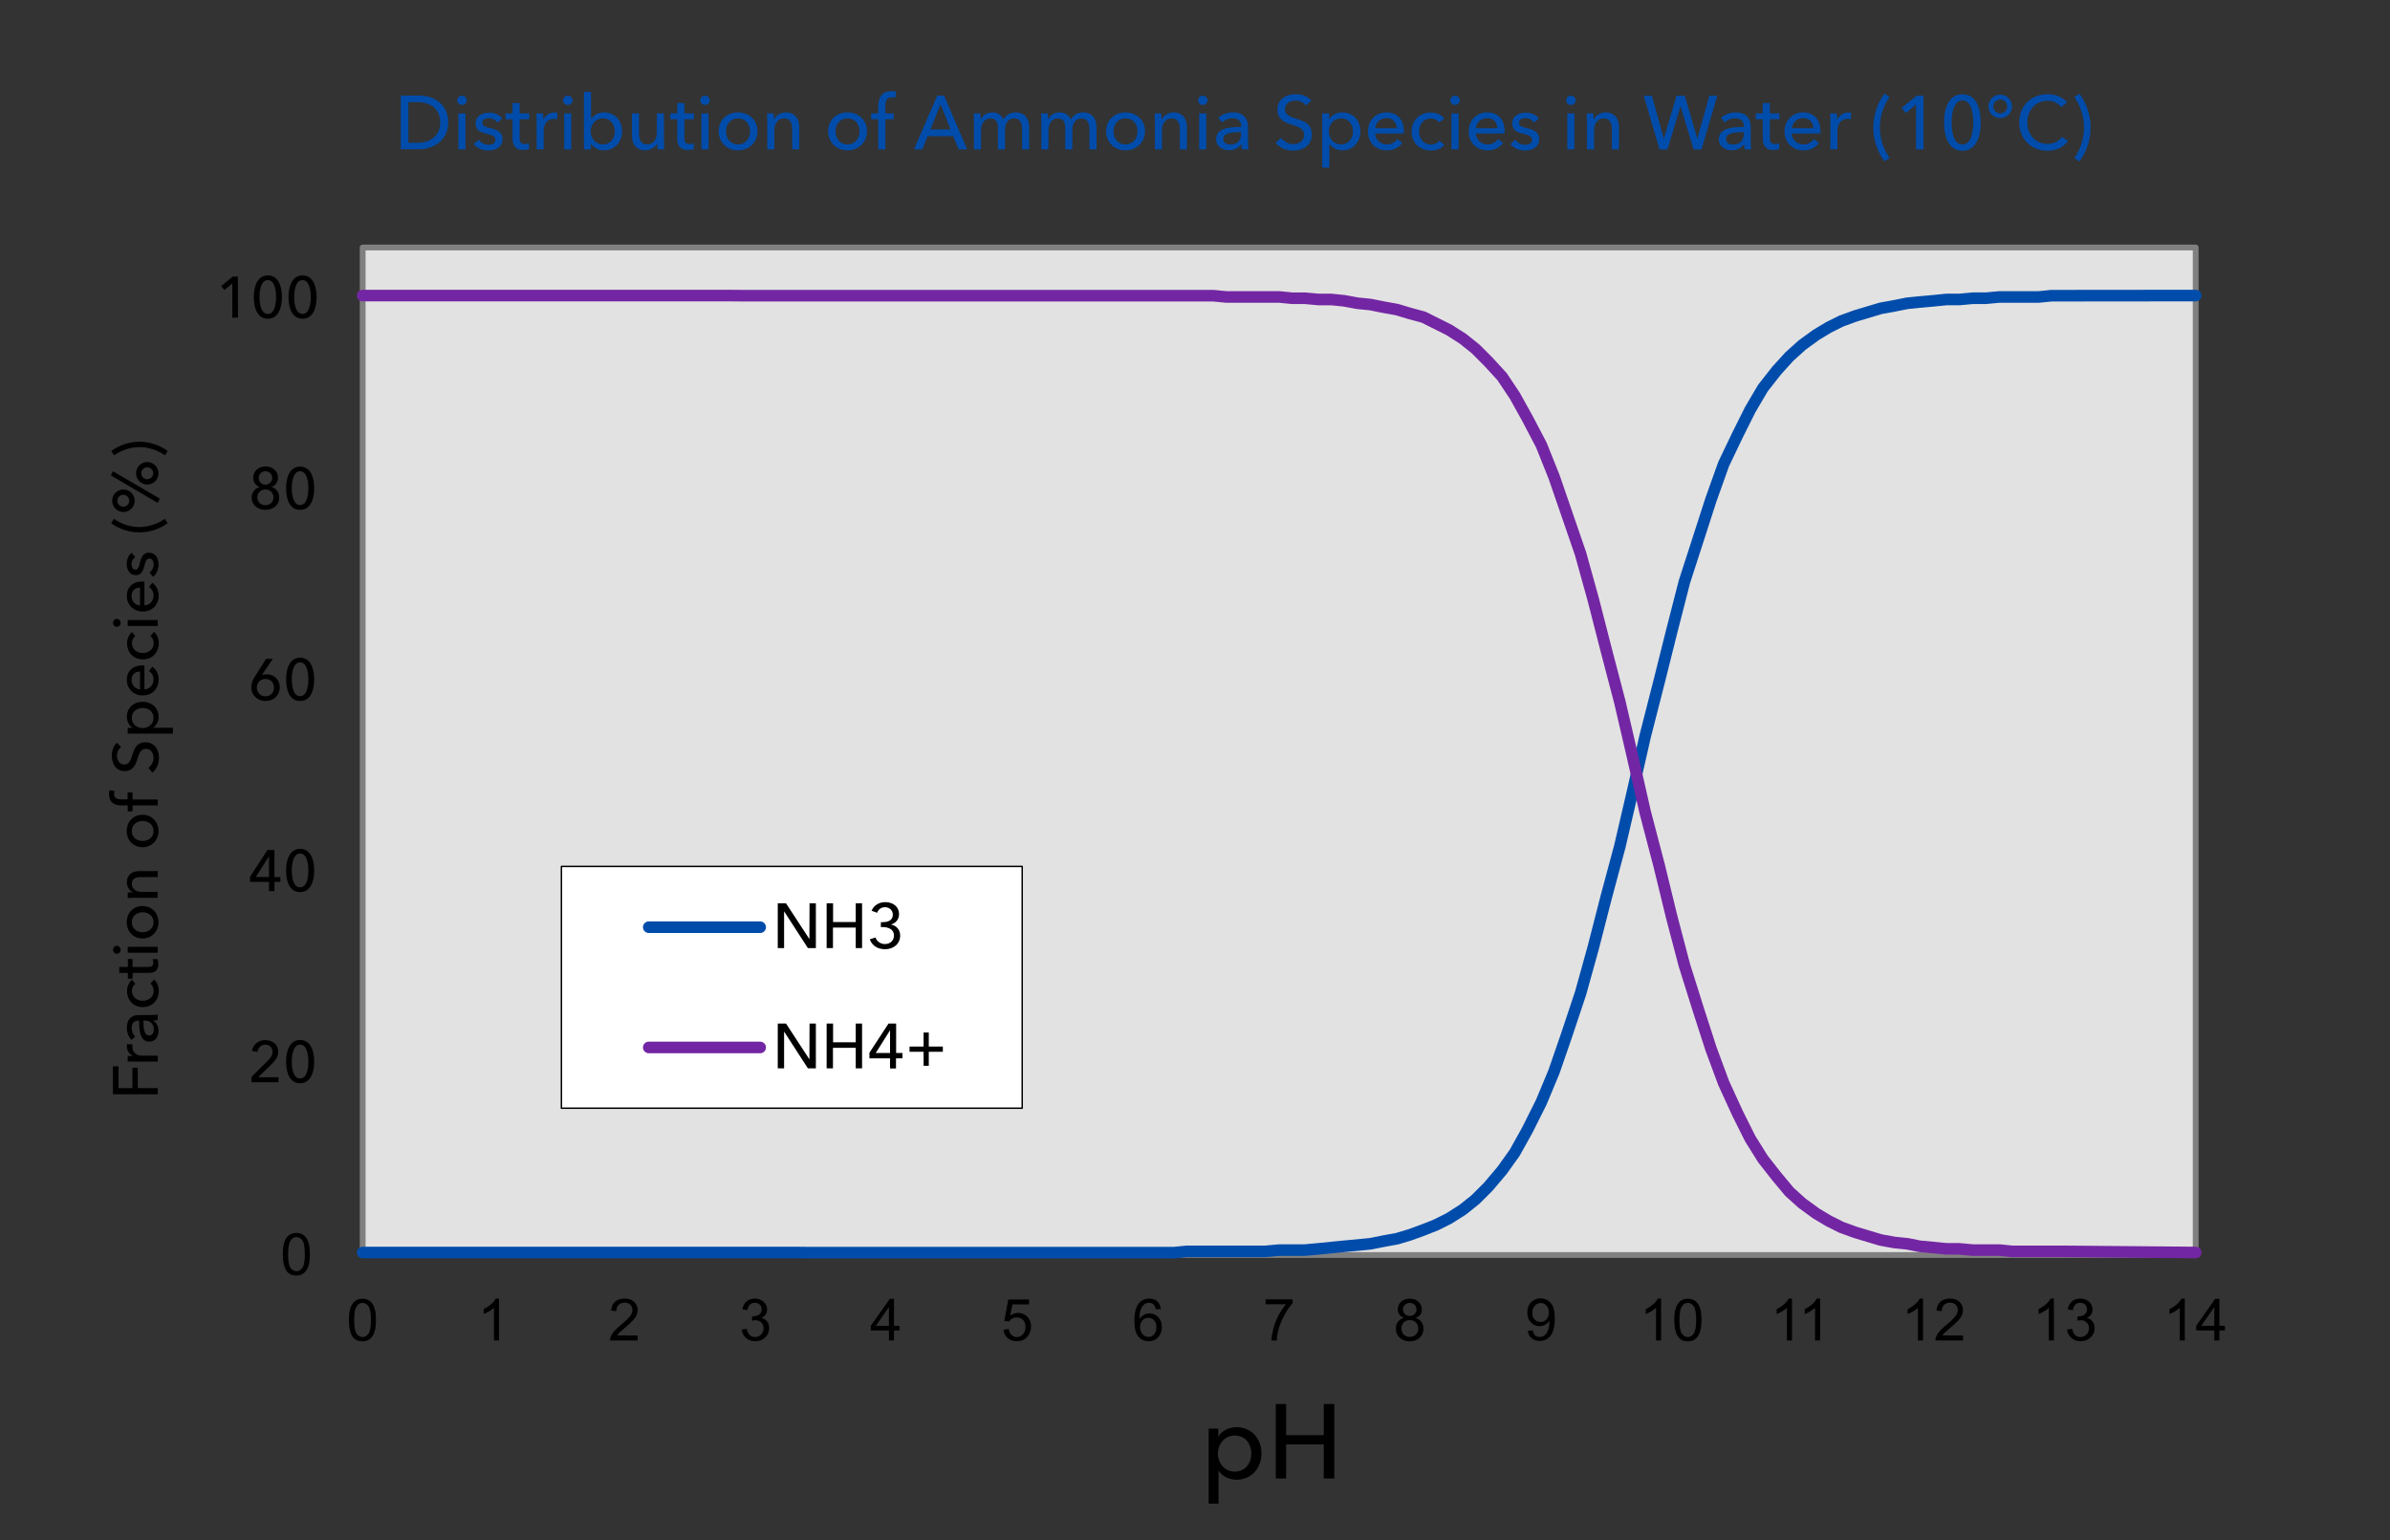 <svg version="1.1" id="Layer_1" xmlns="http://www.w3.org/2000/svg" x="0" y="0" viewBox="0 0 1888 1217" style="enable-background:new 0 0 1888 1217" xml:space="preserve"><rect x="0" y="0" width="1888" height="1217" fill="#333333" stroke="none"/><style>.st2,.st3{fill:none;stroke:#004cab;stroke-width:9.167;stroke-linecap:round;stroke-linejoin:round;stroke-miterlimit:10}.st3{stroke:#7326a3}.st4{enable-background:new}.st5{fill:#004cab}</style><path style="fill:#e2e2e2" d="M1884 1861h1448v796H1884z" transform="translate(-1598 -1665)"/><path style="fill:none;stroke:gray;stroke-width:4.583;stroke-linejoin:round;stroke-miterlimit:10" d="M1884.5 1860.5h1448v796h-1448z" transform="translate(-1598 -1665)"/><path class="st2" d="M1884.5 2654.5h341.1l10 .1h290l10-1h62l11-1h20l11-1 10-1 10-1 11-1 10-1 10-2 11-2 10-3 11-4 10-4 10-5 11-7 10-8 10-10 11-13 10-14 10-18 11-22 10-24 10-29 11-33 10-36 10-39 11-41 10-43 10-44 11-43 10-40 10-39 11-34 10-31 10-28 11-23 10-20 10-17 11-14 10-11 10-9 11-8 10-6 10-5 11-4 10-3 10-3 11-2 10-2 10-1 11-1 10-1h10l11-1h10l11-1h31l10-1h10l103.9-.1" transform="translate(-1598 -1665)"/><path class="st3" d="M1884.5 1898.5h289.1l11 .1h372l10 1h42l10 1h10l11 1h10l10 1 11 2 10 1 10 2 11 2 10 3 11 3 10 5 10 5 11 7 10 8 10 10 11 12 10 15 10 18 11 21 10 25 10 29 11 32 10 36 10 39 11 42 10 43 10 44 11 42 10 41 10 38 11 35 10 31 10 27 11 24 10 20 10 16 11 14 10 12 10 9 11 8 10 6 10 5 11 4 10 3 10 3 11 2 10 1 10 2 11 1 10 1h10l11 1h21l10 1h41l103.9.9" transform="translate(-1598 -1665)"/><path d="M1821.4 2655.8c0-3.9.4-7 1.2-9.4.8-2.4 2-4.2 3.6-5.5s3.6-1.9 6-1.9c1.8 0 3.3.4 4.6 1.1 1.3.7 2.4 1.7 3.3 3.1.9 1.3 1.5 3 2 4.9s.7 4.5.7 7.8c0 3.9-.4 7-1.2 9.4-.8 2.4-2 4.2-3.6 5.5s-3.6 1.9-6 1.9c-3.2 0-5.7-1.1-7.5-3.4-2-2.9-3.1-7.4-3.1-13.5zm4.2 0c0 5.4.6 9 1.9 10.8s2.8 2.7 4.7 2.7c1.9 0 3.4-.9 4.7-2.7 1.3-1.8 1.9-5.4 1.9-10.8s-.6-9-1.9-10.8-2.8-2.7-4.7-2.7c-1.9 0-3.3.8-4.4 2.4-1.5 1.9-2.2 5.7-2.2 11.1z" transform="translate(-1598 -1665)" class="st4"/><g class="st4"><path d="M1818 2520h-21.3v-4.3l13-12.9c2-2 3.6-4.1 3.6-6.9 0-3.4-2.6-5.6-5.8-5.6-3.3 0-5.6 2.4-6.1 5.7l-4.4-.7c.8-5 5-8.6 10.5-8.6 5.4 0 10.3 3.2 10.3 9.2 0 4.2-2.4 7-5.2 9.8L1802 2516h16v4zM1846.2 2503.7c0 9.5-3.4 17.1-11.1 17.1-7.8 0-11.1-7.6-11.1-17.1s3.4-17.1 11.1-17.1c7.7 0 11.1 7.6 11.1 17.1zm-17.7 0c0 5.5 1.2 13.3 6.6 13.3 5.3 0 6.5-7.8 6.5-13.3s-1.2-13.4-6.5-13.4c-5.4 0-6.6 7.9-6.6 13.4z" transform="translate(-1598 -1665)"/></g><g class="st4"><path d="M1814.8 2357.9h4.7v3.8h-4.7v7.3h-4.3v-7.3h-15v-4l13.8-21.2h5.5v21.4zm-4.3-16.4-10.4 16.3h10.4v-16.3zM1846.2 2352.7c0 9.5-3.4 17.1-11.1 17.1-7.8 0-11.1-7.6-11.1-17.1s3.4-17.1 11.1-17.1c7.7 0 11.1 7.6 11.1 17.1zm-17.7 0c0 5.5 1.2 13.3 6.6 13.3 5.3 0 6.5-7.8 6.5-13.3s-1.2-13.4-6.5-13.4c-5.4 0-6.6 7.9-6.6 13.4z" transform="translate(-1598 -1665)"/></g><g class="st4"><path d="M1804.7 2198.5c1-.5 2.7-.8 4.1-.8 5.7 0 10.2 4.3 10.2 10.2 0 6.5-4.8 10.9-11.2 10.9-6.5 0-11.3-4.6-11.3-10.7 0-3.5 1.3-6.3 3.2-9.2l8.5-13.4h5.3l-8.8 13zm3 16.6c4 0 6.7-2.9 6.7-6.9 0-3.9-2.6-6.8-6.7-6.8s-6.8 2.9-6.8 6.9c0 3.7 2.7 6.8 6.8 6.8zM1846.2 2201.7c0 9.5-3.4 17.1-11.1 17.1-7.8 0-11.1-7.6-11.1-17.1s3.4-17.1 11.1-17.1c7.7 0 11.1 7.6 11.1 17.1zm-17.7 0c0 5.5 1.2 13.3 6.6 13.3 5.3 0 6.5-7.8 6.5-13.3s-1.2-13.4-6.5-13.4c-5.4 0-6.6 7.9-6.6 13.4z" transform="translate(-1598 -1665)"/></g><g class="st4"><path d="M1818.6 2058.1c0 6.1-5 9.7-10.9 9.7s-10.9-3.6-10.9-9.7c0-4.3 2.8-7.4 6.2-8.3v-.1c-2.9-1-5-3.7-5-7.3 0-5.4 4.4-8.9 9.8-8.9 5.3 0 9.8 3.4 9.8 8.8 0 3.5-2.1 6.4-5 7.4v.1c3.4.9 6 4.1 6 8.3zm-10.9 6c3.7 0 6.3-2.5 6.3-6.2 0-3.5-2.7-6.2-6.3-6.2-3.7 0-6.4 2.6-6.4 6.2 0 3.7 2.7 6.2 6.4 6.2zm0-16.2c2.9 0 5.3-2.3 5.3-5.3 0-3.1-2.4-5.3-5.3-5.3-3.1 0-5.3 2.2-5.3 5.3 0 3 2.3 5.3 5.3 5.3zM1846.2 2050.7c0 9.5-3.4 17.1-11.1 17.1-7.8 0-11.1-7.6-11.1-17.1s3.4-17.1 11.1-17.1c7.7 0 11.1 7.6 11.1 17.1zm-17.7 0c0 5.5 1.2 13.3 6.6 13.3 5.3 0 6.5-7.8 6.5-13.3s-1.2-13.4-6.5-13.4c-5.4 0-6.6 7.9-6.6 13.4z" transform="translate(-1598 -1665)"/></g><g class="st4"><path d="M1786 1916h-4.5v-27.1l-6.2 5.2-2.6-3.1 9.2-7.5h4l.1 32.5zM1820.7 1899.7c0 9.5-3.4 17.1-11.1 17.1-7.8 0-11.1-7.6-11.1-17.1s3.4-17.1 11.1-17.1c7.8 0 11.1 7.6 11.1 17.1zm-17.7 0c0 5.5 1.2 13.3 6.6 13.3 5.3 0 6.5-7.8 6.5-13.3s-1.2-13.4-6.5-13.4c-5.4 0-6.6 7.9-6.6 13.4zM1848.1 1899.7c0 9.5-3.4 17.1-11.1 17.1-7.8 0-11.1-7.6-11.1-17.1s3.4-17.1 11.1-17.1 11.1 7.6 11.1 17.1zm-17.7 0c0 5.5 1.2 13.3 6.6 13.3 5.3 0 6.5-7.8 6.5-13.3s-1.2-13.4-6.5-13.4c-5.4 0-6.6 7.9-6.6 13.4z" transform="translate(-1598 -1665)"/></g><path d="M1873.6 2707.8c0-3.9.4-7 1.2-9.4.8-2.4 2-4.2 3.6-5.5s3.6-1.9 6-1.9c1.8 0 3.3.4 4.6 1.1 1.3.7 2.4 1.7 3.3 3.1.9 1.3 1.5 3 2 4.9s.7 4.5.7 7.8c0 3.9-.4 7-1.2 9.4-.8 2.4-2 4.2-3.6 5.5s-3.6 1.9-6 1.9c-3.2 0-5.7-1.1-7.5-3.4-2-2.9-3.1-7.4-3.1-13.5zm4.2 0c0 5.4.6 9 1.9 10.8s2.8 2.7 4.7 2.7c1.9 0 3.4-.9 4.7-2.7s1.9-5.4 1.9-10.8-.6-9-1.9-10.8-2.8-2.7-4.7-2.7c-1.9 0-3.3.8-4.4 2.4-1.5 1.9-2.2 5.7-2.2 11.1zM1992.2 2724h-4v-25.8c-1 .9-2.2 1.9-3.8 2.8-1.6.9-3 1.6-4.3 2.1v-3.9c2.3-1.1 4.2-2.4 5.9-3.9 1.7-1.5 2.9-3 3.6-4.4h2.6v33.1zM2101.7 2720.1v3.9h-21.8c0-1 .1-1.9.5-2.8.6-1.5 1.4-2.9 2.7-4.4s3-3.1 5.3-5c3.6-2.9 6-5.3 7.3-7s1.9-3.3 1.9-4.9c0-1.6-.6-3-1.7-4.1-1.1-1.1-2.6-1.7-4.5-1.7s-3.5.6-4.7 1.8-1.8 2.8-1.8 4.9l-4.2-.4c.3-3.1 1.4-5.5 3.2-7.1 1.9-1.6 4.3-2.4 7.5-2.4s5.7.9 7.5 2.6 2.8 3.9 2.8 6.5c0 1.3-.3 2.6-.8 3.9s-1.4 2.6-2.7 4-3.3 3.3-6.2 5.8c-2.4 2-4 3.4-4.7 4.1-.7.7-1.3 1.5-1.7 2.2l16.1.1zM2183.9 2715.3l4-.5c.5 2.3 1.3 3.9 2.4 5 1.1 1 2.5 1.5 4.1 1.5 1.9 0 3.5-.7 4.8-2s2-3 2-4.9-.6-3.4-1.8-4.6c-1.2-1.2-2.8-1.8-4.6-1.8-.8 0-1.7.1-2.9.4l.4-3.5h.7c1.7 0 3.3-.4 4.6-1.3 1.4-.9 2.1-2.3 2.1-4.2 0-1.5-.5-2.7-1.5-3.7s-2.3-1.5-3.9-1.5-2.9.5-3.9 1.5-1.7 2.5-2 4.4l-4-.7c.5-2.7 1.6-4.8 3.4-6.3 1.8-1.5 3.9-2.2 6.5-2.2 1.8 0 3.5.4 5 1.2s2.7 1.8 3.5 3.2c.8 1.3 1.2 2.7 1.2 4.2 0 1.4-.4 2.7-1.1 3.9s-1.9 2.1-3.4 2.8c1.9.4 3.5 1.4 4.5 2.8 1.1 1.4 1.6 3.2 1.6 5.3 0 2.9-1 5.3-3.1 7.3s-4.7 3-8 3c-2.9 0-5.3-.9-7.2-2.6s-3.2-4-3.4-6.7zM2300.2 2724v-7.9h-14.3v-3.7l15-21.3h3.3v21.3h4.4v3.7h-4.4v7.9h-4zm0-11.6v-14.8l-10.3 14.8h10.3zM2390.7 2715.4l4.2-.4c.3 2.1 1 3.6 2.2 4.7 1.1 1 2.5 1.6 4.1 1.6 1.9 0 3.6-.7 4.9-2.2s2-3.4 2-5.8c0-2.3-.6-4.1-1.9-5.5-1.3-1.3-3-2-5.1-2-1.3 0-2.5.3-3.5.9-1 .6-1.9 1.4-2.5 2.3l-3.8-.5 3.2-16.9h16.4v3.9h-13.1l-1.8 8.8c2-1.4 4.1-2.1 6.2-2.1 2.9 0 5.3 1 7.3 3s3 4.6 3 7.7c0 3-.9 5.6-2.6 7.7-2.1 2.7-5 4-8.6 4-3 0-5.4-.8-7.3-2.5-2-1.7-3.1-4-3.3-6.7zM2515.1 2699.1l-4 .3c-.4-1.6-.9-2.7-1.5-3.5-1.1-1.2-2.4-1.7-4-1.7-1.3 0-2.4.4-3.4 1.1-1.3.9-2.3 2.3-3 4.1s-1.1 4.3-1.1 7.6c1-1.5 2.2-2.6 3.6-3.3s2.9-1.1 4.4-1.1c2.7 0 5 1 6.9 3s2.8 4.5 2.8 7.7c0 2.1-.4 4-1.3 5.8-.9 1.8-2.1 3.1-3.7 4.1s-3.3 1.4-5.3 1.4c-3.4 0-6.1-1.2-8.2-3.7-2.1-2.5-3.2-6.6-3.2-12.3 0-6.4 1.2-11 3.5-13.9 2.1-2.5 4.8-3.8 8.3-3.8 2.6 0 4.7.7 6.4 2.2 1.4 1.5 2.4 3.5 2.8 6zm-16.5 14.2c0 1.4.3 2.7.9 4 .6 1.3 1.4 2.2 2.5 2.9s2.2 1 3.3 1c1.7 0 3.2-.7 4.4-2.1s1.8-3.2 1.8-5.6c0-2.3-.6-4.1-1.8-5.4-1.2-1.3-2.7-2-4.6-2-1.8 0-3.4.7-4.6 2-1.3 1.4-1.9 3.1-1.9 5.2zM2597.8 2695.4v-3.9h21.3v3.1c-2.1 2.2-4.2 5.2-6.2 8.9s-3.7 7.5-4.8 11.4c-.8 2.8-1.3 5.8-1.5 9.1h-4.2c0-2.6.6-5.7 1.5-9.4 1-3.7 2.4-7.2 4.2-10.6 1.8-3.4 3.8-6.3 5.8-8.6h-16.1zM2707.1 2706.1c-1.7-.6-2.9-1.5-3.7-2.6s-1.2-2.5-1.2-4.1c0-2.4.9-4.4 2.6-6s4-2.4 6.9-2.4 5.2.8 6.9 2.5c1.8 1.7 2.6 3.7 2.6 6.1 0 1.5-.4 2.9-1.2 4s-2 2-3.7 2.6c2 .7 3.6 1.7 4.6 3.2s1.6 3.2 1.6 5.3c0 2.8-1 5.2-3 7.1s-4.6 2.9-7.9 2.9-5.9-1-7.9-2.9-3-4.3-3-7.2c0-2.1.5-3.9 1.6-5.4 1.3-1.5 2.8-2.5 4.8-3.1zm-2.1 8.4c0 1.2.3 2.3.8 3.3.5 1.1 1.4 1.9 2.4 2.5 1.1.6 2.2.9 3.5.9 1.9 0 3.5-.6 4.8-1.9s1.9-2.8 1.9-4.7-.6-3.6-1.9-4.8c-1.3-1.3-2.9-1.9-4.9-1.9-1.9 0-3.5.6-4.7 1.9-1.2 1.2-1.9 2.8-1.9 4.7zm1.3-15.2c0 1.6.5 2.8 1.5 3.8s2.3 1.5 3.9 1.5 2.8-.5 3.8-1.5 1.5-2.2 1.5-3.6c0-1.5-.5-2.7-1.5-3.7s-2.3-1.5-3.8-1.5-2.8.5-3.8 1.5-1.6 2.1-1.6 3.5zM2804.9 2716.4l3.9-.4c.3 1.8 1 3.2 1.9 4s2.1 1.2 3.6 1.2c1.2 0 2.3-.3 3.3-.9s1.7-1.3 2.3-2.3 1.1-2.2 1.5-3.9.6-3.3.6-4.9v-.8c-.8 1.3-1.9 2.3-3.3 3.1-1.4.8-2.9 1.2-4.5 1.2-2.7 0-5-1-6.9-3s-2.8-4.6-2.8-7.8c0-3.3 1-6 3-8.1 2-2 4.4-3.1 7.4-3.1 2.1 0 4.1.6 5.9 1.7 1.8 1.2 3.1 2.8 4 4.9.9 2.1 1.4 5.2 1.4 9.3 0 4.2-.5 7.6-1.4 10.1s-2.3 4.4-4.1 5.7-3.9 2-6.3 2c-2.6 0-4.7-.7-6.3-2.1-1.9-1.3-2.8-3.3-3.2-5.9zm16.6-14.5c0-2.3-.6-4.2-1.9-5.5-1.2-1.4-2.7-2-4.5-2s-3.4.7-4.7 2.2-2 3.4-2 5.7c0 2.1.6 3.8 1.9 5.1 1.3 1.3 2.8 2 4.7 2s3.4-.7 4.6-2c1.3-1.4 1.9-3.2 1.9-5.5z" transform="translate(-1598 -1665)" class="st4"/><g class="st4"><path d="M2910.2 2724h-4v-25.8c-1 .9-2.2 1.9-3.8 2.8s-3 1.6-4.3 2.1v-3.9c2.3-1.1 4.2-2.4 5.9-3.9s2.9-3 3.6-4.4h2.6v33.1zM2920.6 2707.8c0-3.9.4-7 1.2-9.4s2-4.2 3.6-5.5 3.6-1.9 6-1.9c1.8 0 3.3.4 4.7 1.1 1.3.7 2.4 1.7 3.3 3.1.9 1.3 1.6 3 2 4.9.5 1.9.7 4.5.7 7.8 0 3.9-.4 7-1.2 9.4s-2 4.2-3.6 5.5-3.6 1.9-6 1.9c-3.2 0-5.7-1.1-7.5-3.4-2.1-2.9-3.2-7.4-3.2-13.5zm4.1 0c0 5.4.6 9 1.9 10.8 1.3 1.8 2.8 2.7 4.7 2.7s3.4-.9 4.7-2.7 1.9-5.4 1.9-10.8-.6-9-1.9-10.8-2.8-2.7-4.7-2.7-3.3.8-4.4 2.4c-1.5 1.9-2.2 5.7-2.2 11.1z" transform="translate(-1598 -1665)"/></g><g class="st4"><path d="M3013.6 2724h-4v-25.8c-1 .9-2.2 1.9-3.8 2.8-1.6.9-3 1.6-4.3 2.1v-3.9c2.3-1.1 4.2-2.4 5.9-3.9s2.9-3 3.6-4.4h2.6v33.1zM3035.8 2724h-4v-25.8c-1 .9-2.2 1.9-3.8 2.8-1.6.9-3 1.6-4.3 2.1v-3.9c2.3-1.1 4.2-2.4 5.9-3.9s2.9-3 3.6-4.4h2.6v33.1z" transform="translate(-1598 -1665)"/></g><g class="st4"><path d="M3117.1 2724h-4v-25.8c-1 .9-2.2 1.9-3.8 2.8-1.6.9-3 1.6-4.3 2.1v-3.9c2.3-1.1 4.2-2.4 5.9-3.9s2.9-3 3.6-4.4h2.6v33.1zM3148.7 2720.1v3.9h-21.8c0-1 .1-1.9.5-2.8.6-1.5 1.4-2.9 2.7-4.4 1.2-1.4 3-3.1 5.3-5 3.6-2.9 6-5.3 7.3-7s1.9-3.3 1.9-4.9c0-1.6-.6-3-1.7-4.1-1.1-1.1-2.6-1.7-4.5-1.7s-3.5.6-4.7 1.8-1.8 2.8-1.8 4.9l-4.2-.4c.3-3.1 1.4-5.5 3.2-7.1 1.9-1.6 4.3-2.4 7.5-2.4s5.7.9 7.5 2.6 2.8 3.9 2.8 6.5c0 1.3-.3 2.6-.8 3.9s-1.4 2.6-2.7 4-3.3 3.3-6.2 5.8c-2.4 2-4 3.4-4.7 4.1-.7.7-1.3 1.5-1.7 2.2l16.1.1z" transform="translate(-1598 -1665)"/></g><g class="st4"><path d="M3220.5 2724h-4v-25.8c-1 .9-2.2 1.9-3.8 2.8-1.6.9-3 1.6-4.3 2.1v-3.9c2.3-1.1 4.2-2.4 5.9-3.9s2.9-3 3.6-4.4h2.6v33.1zM3230.9 2715.3l4-.5c.5 2.3 1.3 3.9 2.4 5 1.1 1 2.5 1.5 4.1 1.5 1.9 0 3.5-.7 4.8-2s2-3 2-4.9-.6-3.4-1.8-4.6c-1.2-1.2-2.8-1.8-4.6-1.8-.8 0-1.7.1-2.9.4l.4-3.5h.7c1.7 0 3.3-.4 4.6-1.3s2.1-2.3 2.1-4.2c0-1.5-.5-2.7-1.5-3.7s-2.3-1.5-3.9-1.5-2.9.5-3.9 1.5-1.7 2.5-2 4.4l-4-.7c.5-2.7 1.6-4.8 3.4-6.3 1.8-1.5 3.9-2.2 6.5-2.2 1.8 0 3.5.4 5 1.2s2.7 1.8 3.5 3.2c.8 1.3 1.2 2.7 1.2 4.2 0 1.4-.4 2.7-1.1 3.9s-1.9 2.1-3.4 2.8c1.9.4 3.5 1.4 4.5 2.8 1.1 1.4 1.6 3.2 1.6 5.3 0 2.9-1 5.3-3.1 7.3s-4.7 3-8 3c-2.9 0-5.3-.9-7.2-2.6s-3.2-4-3.4-6.7z" transform="translate(-1598 -1665)"/></g><g class="st4"><path d="M3323.9 2724h-4v-25.8c-1 .9-2.2 1.9-3.8 2.8-1.6.9-3 1.6-4.3 2.1v-3.9c2.3-1.1 4.2-2.4 5.9-3.9s2.9-3 3.6-4.4h2.6v33.1zM3347.2 2724v-7.9h-14.3v-3.7l15-21.3h3.3v21.3h4.4v3.7h-4.4v7.9h-4zm0-11.6v-14.8l-10.3 14.8h10.3z" transform="translate(-1598 -1665)"/></g><g class="st4"><path d="M1722.6 2524.6v4.9h-35.4v-22.1h4.4v17.2h11v-16.1h4.2v16.1h15.8zM1698.9 2503.7v-4.4c1.2-.1 3-.2 4-.2v-.1c-2.8-1.3-4.7-4-4.7-7.3 0-.6 0-1.3.2-1.8l4.4.2c-.2.6-.2 1.4-.2 2.2 0 4.5 3.6 6.7 7.6 6.7h12.5v4.7H1704c-1.3-.2-3.6-.2-5.1 0zM1707.2 2471.3c-3.5 0-5.2 2.4-5.2 5.9 0 2.6 1.1 5.2 2.8 6.8l-3 2.5c-2.2-2.3-3.6-5.9-3.6-9.7 0-6.8 4.1-9.9 9.3-9.9h10.4c1.6 0 3.5-.1 4.7-.3v4.2c-1 .2-2.3.4-3.4.4v.2c2.6 1.7 4 4.4 4 7.9 0 3.8-1.8 8.6-7.3 8.6-7.2 0-8-8.5-8-16.5l-.7-.1zm4.1 1.1c0 4.7.5 10.6 4.5 10.6 2.8 0 3.7-2.5 3.7-4.8 0-4.4-3-6.9-7-6.9h-1.2v1.1zM1704.9 2442.3c-1.5 1-2.7 3.2-2.7 5.5 0 4.9 4 7.8 8.6 7.8 4.5 0 8.6-2.9 8.6-7.8 0-2.4-1-4.5-2.6-5.7l2.9-3.2c2.3 2 3.7 5 3.7 8.9 0 7.3-5 12.8-12.5 12.8s-12.5-5.4-12.5-12.7c0-3.3 1.4-7 3.9-8.9l2.6 3.3zM1702.7 2422.6v6.3h12.4c2.8 0 4-1 4-3.3 0-.9-.2-2-.6-2.8l3.9-.1c.4 1.1.7 2.5.7 4 0 4.5-2.5 6.9-7.4 6.9h-12.9v4.6h-3.8v-4.6h-6.8v-4.7h6.8v-6.3h3.7zM1693.3 2415.4c0 1.7-1.3 3.1-3 3.1s-3-1.4-3-3.1c0-1.7 1.3-3.2 3-3.2s3 1.5 3 3.2zm29.3-2.4v4.7h-23.7v-4.7h23.7zM1723.2 2393.6c0 7.2-5.3 12.8-12.6 12.8s-12.5-5.5-12.5-12.8 5.2-12.8 12.5-12.8c7.4 0 12.6 5.6 12.6 12.8zm-21.1 0c0 5 4 7.9 8.6 7.9 4.5 0 8.6-2.9 8.6-7.9 0-5.1-4.1-7.9-8.6-7.9s-8.6 2.8-8.6 7.9zM1698.9 2370.1c1.2-.1 2.9-.2 3.9-.2v-.1c-2.6-1.2-4.6-4.3-4.6-7.7 0-6.1 4.4-8.9 9.7-8.9h14.7v4.7h-13.2c-3.9 0-7.3 1-7.3 5.4 0 3.7 3.1 6.3 7.8 6.3h12.6v4.7H1704c-1.2 0-3.5 0-5.1.2v-4.4zM1723.2 2321.5c0 7.2-5.3 12.8-12.6 12.8s-12.5-5.5-12.5-12.8 5.2-12.8 12.5-12.8c7.4 0 12.6 5.6 12.6 12.8zm-21.1 0c0 5.1 4 7.9 8.6 7.9 4.5 0 8.6-2.8 8.6-7.9 0-5.1-4.1-7.9-8.6-7.9s-8.6 2.8-8.6 7.9zM1702.7 2291.1v5.5h19.9v4.7h-19.9v4.7h-3.8v-4.7h-5c-5.6 0-9.8-2.5-9.8-8.9 0-1.1.1-2.1.3-3l4.1.5c-.2.7-.4 1.5-.4 2.4 0 3.5 2.8 4.2 5.7 4.2h5v-5.5h3.9v.1zM1693.7 2255.2c-2 1.4-3.3 4-3.3 6.9 0 3.2 1.8 6.9 5.8 6.9 3.8 0 4.9-3.2 6.2-7.2 1.5-4.8 3.3-10.4 10.4-10.4 7.4 0 10.8 6 10.8 12.3 0 4.5-1.8 9-5.2 11.7l-3.2-3.8c2.4-1.7 4.1-4.7 4.1-7.9 0-3.3-1.8-7.1-6-7.1-4.3 0-5.5 3.9-6.9 8.4s-3.5 9.2-10 9.2c-7.1 0-10.1-6.3-10.1-12.2 0-4.1 1.6-8 4-10.2l3.4 3.4zM1734.6 2239.9v4.7h-35.7v-4.6h3.7v-.2c-2.5-1.5-4.4-4.7-4.4-8.5 0-7.1 5.5-11.9 12.5-11.9s12.6 4.7 12.6 12c0 3.4-1.6 6.6-4.2 8.4v.1h15.5zm-32.5-7.7c0 4.8 4 8 8.6 8 4.5 0 8.6-3.2 8.6-8 0-5.2-4.2-7.9-8.6-7.9s-8.6 2.7-8.6 7.9zM1712.1 2190.8v18.8c4-.1 7.2-3.5 7.2-7.7 0-3.2-1.6-5.5-3.6-6.9l2.7-3.3c3.3 2.5 4.9 6 4.9 10.2 0 7.2-5 12.5-12.5 12.5-7.4 0-12.6-5.3-12.6-12.3s4.8-11.4 12.3-11.4c.5.1 1.1.1 1.6.1zm-3.5 4.7c-3.8.1-6.7 2.3-6.7 6.7 0 4.1 3 7.2 6.7 7.5v-14.2zM1704.9 2167.6c-1.5 1-2.7 3.2-2.7 5.5 0 4.9 4 7.8 8.6 7.8 4.5 0 8.6-2.9 8.6-7.8 0-2.4-1-4.5-2.6-5.7l2.9-3.2c2.3 2 3.7 5.1 3.7 8.9 0 7.3-5 12.8-12.5 12.8s-12.5-5.4-12.5-12.7c0-3.3 1.4-7 3.9-8.9l2.6 3.3zM1693.3 2157.1c0 1.7-1.3 3.1-3 3.1s-3-1.4-3-3.1 1.3-3.2 3-3.2c1.7.1 3 1.5 3 3.2zm29.3-2.3v4.7h-23.7v-4.7h23.7zM1712.1 2124.5v18.8c4-.1 7.2-3.5 7.2-7.7 0-3.2-1.6-5.5-3.6-6.9l2.7-3.3c3.3 2.5 4.9 6 4.9 10.2 0 7.2-5 12.5-12.5 12.5-7.4 0-12.6-5.3-12.6-12.3s4.8-11.4 12.3-11.4c.5.1 1.1.1 1.6.1zm-3.5 4.7c-3.8.1-6.7 2.3-6.7 6.7 0 4.1 3 7.2 6.7 7.5v-14.2zM1704.9 2105.1c-1.7 1-3 3.1-3 5.5 0 2.2.9 4.4 3.1 4.4 2 0 2.8-1.8 3.5-5.4 1-4.5 2.9-8 7-8 5.6 0 7.7 4.6 7.7 9.5 0 3.6-1.4 7.3-4.3 9.6l-2.8-3.4c1.8-1.2 3.3-3.7 3.3-6.3 0-2.4-.8-4.7-3.5-4.7-2.2 0-3 2.2-4 6.2-.8 3.1-2.1 6.9-6.5 6.9-5.1 0-7.3-4.5-7.3-9 0-3.3 1.4-6.9 3.9-8.6l2.9 3.3zM1728.2 2074.9l2.2 3.4c-5.9 4.4-13.9 7.3-22.3 7.3s-16.4-2.9-22.3-7.3l2.2-3.4c5.5 3.9 12.8 6.5 20.1 6.5 7.4-.1 14.7-2.6 20.1-6.5zM1724.2 2058.9l-1.6 3.4-37-21.7 1.6-3.3 37 21.6zm-37.6 1.7c0-4.9 4-8.9 8.9-8.9s8.9 4 8.9 8.9-4 8.9-8.9 8.9-8.9-4-8.9-8.9zm4.1 0c0 2.6 2.1 4.7 4.7 4.7s4.7-2.1 4.7-4.7-2.1-4.7-4.7-4.7-4.7 2.1-4.7 4.7zm14.8-21.7c0-4.9 4-8.9 8.8-8.9 4.9 0 8.9 4 8.9 8.9s-4 8.9-8.9 8.9-8.8-4-8.8-8.9zm4.1 0c0 2.6 2.1 4.7 4.7 4.7s4.7-2.1 4.7-4.7-2.1-4.7-4.7-4.7-4.7 2.1-4.7 4.7zM1688.1 2024.7l-2.2-3.4c5.9-4.4 13.9-7.3 22.3-7.3 8.3 0 16.4 2.9 22.3 7.3l-2.2 3.4c-5.5-3.9-12.8-6.5-20.1-6.5-7.3 0-14.6 2.6-20.1 6.5z" transform="translate(-1598 -1665)"/></g><g class="st4"><path d="M2560.6 2852.9h-7.8v-59.3h7.6v6.1h.2c2.6-4.1 7.7-7.2 14.2-7.2 11.7 0 19.7 9 19.7 20.7 0 11.5-7.7 20.8-19.8 20.8-5.6 0-11-2.6-13.9-7h-.2v25.9zm12.8-53.8c-8 0-13.3 6.7-13.3 14.3s5.3 14.2 13.3 14.2c8.5 0 13.1-6.9 13.1-14.3s-4.6-14.2-13.1-14.2zM2605.8 2774.2h8.2v24.6h29.7v-24.6h8.3v58.8h-8.3v-26.9H2614v26.9h-8.2v-58.8z" transform="translate(-1598 -1665)"/></g><g class="st4"><path class="st5" d="M1914.6 1740.5h14.6c10.9 0 22.9 6.2 22.9 21.2 0 14.5-12.1 21.2-22.9 21.2h-14.6v-42.4zm6 37.3h7.4c10.3 0 17.8-5.9 17.8-16 0-10.5-7.5-16.1-17.8-16.1h-7.4v32.1zM1962.9 1747.9c-2 0-3.7-1.6-3.7-3.6s1.7-3.7 3.7-3.7 3.8 1.6 3.8 3.7c0 2-1.8 3.6-3.8 3.6zm2.8 35.1h-5.6v-28.4h5.6v28.4zM1990.9 1761.8c-1.3-2-3.7-3.5-6.6-3.5-2.6 0-5.3 1-5.3 3.7 0 2.4 2.2 3.3 6.5 4.3 5.4 1.2 9.5 3.4 9.5 8.4 0 6.7-5.6 9.2-11.3 9.2-4.3 0-8.8-1.7-11.5-5.1l4-3.4c1.5 2.2 4.4 4 7.6 4 2.8 0 5.6-1 5.6-4.1 0-2.6-2.6-3.6-7.4-4.7-3.8-.9-8.3-2.5-8.3-7.9 0-6.1 5.3-8.7 10.7-8.7 4 0 8.3 1.6 10.3 4.7l-3.8 3.1zM2016.1 1759.2h-7.6v14.8c0 3.4 1.2 4.8 4 4.8 1 0 2.3-.2 3.3-.7l.2 4.6c-1.3.5-3.1.8-4.8.8-5.3 0-8.3-3-8.3-8.9v-15.4h-5.5v-4.6h5.5v-8.2h5.6v8.2h7.6v4.6zM2021.7 1754.6h5.3c.1 1.4.2 3.6.2 4.8h.2c1.6-3.3 4.9-5.6 8.7-5.6.8 0 1.6.1 2.2.2l-.2 5.2c-.7-.2-1.7-.3-2.6-.3-5.4 0-8 4.4-8 9.1v14.9h-5.6v-22.3c0-1.4 0-4.2-.2-6zM2046.5 1747.9c-2 0-3.7-1.6-3.7-3.6s1.7-3.7 3.7-3.7 3.8 1.6 3.8 3.7c0 2-1.7 3.6-3.8 3.6zm2.8 35.1h-5.6v-28.4h5.6v28.4zM2064.8 1778.5v4.5h-5.5v-45.4h5.6v21.2h.2c1.9-2.8 5.5-5 10.1-5 8.5 0 14.2 6.5 14.2 14.9 0 8.3-5.6 15.1-14.3 15.1-4 0-8-1.9-10.3-5.3zm9.4-20c-5.8 0-9.6 4.9-9.6 10.3s3.8 10.3 9.6 10.3c6.2 0 9.5-5 9.5-10.3s-3.3-10.3-9.5-10.3zM2117.4 1783c-.1-1.4-.2-3.5-.2-4.7h-.1c-1.4 3-5.2 5.5-9.3 5.5-7.3 0-10.6-5.2-10.6-11.6v-17.6h5.6v15.7c0 4.7 1.3 8.8 6.5 8.8 4.5 0 7.6-3.7 7.6-9.4v-15.1h5.6v22.3c0 1.5.1 4.3.2 6.1h-5.3zM2146.2 1759.2h-7.6v14.8c0 3.4 1.2 4.8 4 4.8 1 0 2.3-.2 3.3-.7l.2 4.6c-1.3.5-3.1.8-4.8.8-5.3 0-8.3-3-8.3-8.9v-15.4h-5.5v-4.6h5.5v-8.2h5.6v8.2h7.6v4.6zM2154.9 1747.9c-2 0-3.7-1.6-3.7-3.6s1.7-3.7 3.7-3.7 3.8 1.6 3.8 3.7c0 2-1.8 3.6-3.8 3.6zm2.8 35.1h-5.6v-28.4h5.6v28.4zM2181 1783.8c-8.7 0-15.3-6.3-15.3-15.1s6.6-14.9 15.3-14.9 15.4 6.2 15.4 14.9-6.7 15.1-15.4 15.1zm0-25.3c-6.1 0-9.5 4.9-9.5 10.3s3.4 10.3 9.5 10.3 9.5-4.9 9.5-10.3c0-5.5-3.4-10.3-9.5-10.3zM2209.2 1754.6c.1 1.4.2 3.5.2 4.7h.2c1.4-3.1 5.2-5.5 9.2-5.5 7.3 0 10.6 5.2 10.6 11.6v17.6h-5.6v-15.8c0-4.6-1.3-8.7-6.5-8.7-4.4 0-7.6 3.7-7.6 9.4v15.1h-5.6v-22.3c0-1.5-.1-4.3-.2-6.1h5.3zM2267.5 1783.8c-8.7 0-15.3-6.3-15.3-15.1s6.6-14.9 15.3-14.9 15.4 6.2 15.4 14.9-6.7 15.1-15.4 15.1zm0-25.3c-6.1 0-9.5 4.9-9.5 10.3s3.4 10.3 9.5 10.3 9.5-4.9 9.5-10.3c0-5.5-3.4-10.3-9.5-10.3zM2304 1759.2h-6.6v23.8h-5.6v-23.8h-5.6v-4.6h5.6v-5.9c0-6.7 2.9-11.7 10.6-11.7 1.3 0 2.5.1 3.5.4l-.7 4.9c-.8-.2-1.7-.4-2.8-.4-4.3 0-5 3.4-5 6.8v5.9h6.6v4.6zM2326.6 1783h-6.6l18.4-42.5h5.4l18.2 42.5h-6.7l-4.3-10.4h-20.2l-4.2 10.4zm6.4-15.7h15.9l-7.9-19.9-8 19.9zM2381.9 1753.8c3.8 0 7.1 1.7 8.8 5.7 1.9-3.7 5.6-5.7 9.7-5.7 7.3 0 10.6 5.2 10.6 11.6v17.6h-5.6v-15.8c0-4.6-1.4-8.7-6.3-8.7-5.2 0-7.2 4.7-7.2 9.1v15.4h-5.6v-16.9c0-4.4-1.5-7.6-6-7.6-4.1 0-7.3 3.7-7.3 9.4v15.1h-5.6v-22.3c0-1.5-.1-4.3-.2-6.1h5.3c.1 1.4.2 3.5.2 4.7h.2c1.3-3.1 4.6-5.5 9-5.5zM2435.1 1753.8c3.8 0 7.1 1.7 8.8 5.7 1.9-3.7 5.6-5.7 9.7-5.7 7.3 0 10.6 5.2 10.6 11.6v17.6h-5.6v-15.8c0-4.6-1.4-8.7-6.3-8.7-5.2 0-7.2 4.7-7.2 9.1v15.4h-5.6v-16.9c0-4.4-1.5-7.6-6-7.6-4.1 0-7.3 3.7-7.3 9.4v15.1h-5.6v-22.3c0-1.5-.1-4.3-.2-6.1h5.3c.1 1.4.2 3.5.2 4.7h.2c1.3-3.1 4.6-5.5 9-5.5zM2487.1 1783.8c-8.7 0-15.3-6.3-15.3-15.1s6.6-14.9 15.3-14.9 15.4 6.2 15.4 14.9-6.7 15.1-15.4 15.1zm0-25.3c-6.1 0-9.5 4.9-9.5 10.3s3.4 10.3 9.5 10.3 9.5-4.9 9.5-10.3c0-5.5-3.3-10.3-9.5-10.3zM2515.4 1754.6c.1 1.4.2 3.5.2 4.7h.2c1.4-3.1 5.2-5.5 9.2-5.5 7.3 0 10.6 5.2 10.6 11.6v17.6h-5.6v-15.8c0-4.6-1.3-8.7-6.5-8.7-4.4 0-7.6 3.7-7.6 9.4v15.1h-5.6v-22.3c0-1.5-.1-4.3-.2-6.1h5.3zM2548.1 1747.9c-2 0-3.7-1.6-3.7-3.6s1.7-3.7 3.7-3.7 3.8 1.6 3.8 3.7c0 2-1.8 3.6-3.8 3.6zm2.8 35.1h-5.6v-28.4h5.6v28.4zM2578.5 1764.6c0-4.2-2.8-6.2-7-6.2-3.2 0-6.2 1.4-8.1 3.3l-3-3.6c2.8-2.6 7-4.3 11.6-4.3 8.2 0 11.9 4.9 11.9 11.2v12.4c0 1.9.1 4.3.4 5.6h-5.1c-.3-1.3-.5-2.8-.5-4.1h-.2c-2 3.1-5.3 4.8-9.5 4.8-4.5 0-10.3-2.2-10.3-8.8 0-8.6 10.2-9.6 19.8-9.6v-.7zm-1.4 4.8c-5.6 0-12.7.6-12.7 5.4 0 3.4 3 4.4 5.8 4.4 5.3 0 8.2-3.5 8.2-8.3v-1.5h-1.3zM2629.7 1748.4c-1.7-2.3-4.7-4-8.3-4-3.8 0-8.3 2.1-8.3 6.9 0 4.6 3.9 5.9 8.7 7.4 5.7 1.8 12.5 4 12.5 12.4 0 8.8-7.1 12.9-14.7 12.9-5.3 0-10.7-2.1-14-6.2l4.6-3.9c2 2.9 5.6 5 9.5 5 4 0 8.5-2.2 8.5-7.3 0-5.2-4.7-6.5-10.1-8.2-5.4-1.7-11-4.1-11-11.9 0-8.5 7.6-12.1 14.6-12.1 4.9 0 9.5 1.9 12.2 4.9l-4.2 4.1zM2648.1 1797.4h-5.6v-42.8h5.5v4.4h.2c1.9-3 5.6-5.2 10.3-5.2 8.5 0 14.2 6.5 14.2 14.9 0 8.3-5.6 15.1-14.3 15.1-4 0-7.9-1.9-10-5h-.2l-.1 18.6zm9.2-38.9c-5.8 0-9.6 4.9-9.6 10.3s3.8 10.3 9.6 10.3c6.2 0 9.5-5 9.5-10.3s-3.3-10.3-9.5-10.3zM2706.9 1770.5h-22.6c.2 4.9 4.3 8.6 9.2 8.6 3.8 0 6.7-1.9 8.3-4.3l4 3.2c-3.1 4-7.2 5.8-12.2 5.8-8.6 0-15-6-15-14.9s6.4-15.1 14.7-15.1c8.4 0 13.7 5.7 13.7 14.8 0 .5 0 1.2-.1 1.9zm-5.6-4.2c-.1-4.5-2.8-8-8-8-4.9 0-8.6 3.6-8.9 8h16.9zM2734.8 1761.8c-1.2-1.9-3.8-3.2-6.5-3.2-5.9 0-9.3 4.8-9.3 10.3 0 5.4 3.4 10.3 9.4 10.3 2.9 0 5.3-1.2 6.8-3.1l3.8 3.4c-2.4 2.8-6.1 4.4-10.6 4.4-8.8 0-15.3-5.9-15.3-15 0-8.9 6.5-15 15.2-15 4 0 8.3 1.6 10.7 4.7l-4.2 3.2zM2747.4 1747.9c-2 0-3.7-1.6-3.7-3.6s1.7-3.7 3.7-3.7 3.8 1.6 3.8 3.7c-.1 2-1.8 3.6-3.8 3.6zm2.8 35.1h-5.6v-28.4h5.6v28.4zM2786.5 1770.5h-22.6c.2 4.9 4.3 8.6 9.2 8.6 3.8 0 6.7-1.9 8.3-4.3l4 3.2c-3.1 4-7.2 5.8-12.2 5.8-8.6 0-15-6-15-14.9s6.4-15.1 14.7-15.1c8.4 0 13.7 5.7 13.7 14.8-.1.5-.1 1.2-.1 1.9zm-5.7-4.2c-.1-4.5-2.8-8-8-8-4.9 0-8.6 3.6-8.9 8h16.9zM2809.8 1761.8c-1.3-2-3.7-3.5-6.6-3.5-2.6 0-5.3 1-5.3 3.7 0 2.4 2.2 3.3 6.5 4.3 5.4 1.2 9.5 3.4 9.5 8.4 0 6.7-5.6 9.2-11.3 9.2-4.3 0-8.8-1.7-11.5-5.1l4-3.4c1.5 2.2 4.4 4 7.6 4 2.8 0 5.6-1 5.6-4.1 0-2.6-2.6-3.6-7.4-4.7-3.8-.9-8.3-2.5-8.3-7.9 0-6.1 5.3-8.7 10.7-8.7 4 0 8.3 1.6 10.3 4.7l-3.8 3.1zM2838.9 1747.9c-2 0-3.7-1.6-3.7-3.6s1.7-3.7 3.7-3.7 3.8 1.6 3.8 3.7c0 2-1.7 3.6-3.8 3.6zm2.8 35.1h-5.6v-28.4h5.6v28.4zM2856.7 1754.6c.1 1.4.2 3.5.2 4.7h.2c1.4-3.1 5.2-5.5 9.2-5.5 7.3 0 10.6 5.2 10.6 11.6v17.6h-5.6v-15.8c0-4.6-1.3-8.7-6.5-8.7-4.4 0-7.6 3.7-7.6 9.4v15.1h-5.6v-22.3c0-1.5-.1-4.3-.2-6.1h5.3zM2912.3 1774.4h.1l10-33.8h6.5l9.9 33.8h.1l9.4-33.8h6.3l-12.5 42.5h-6.2l-10.3-34.1h-.1l-10.3 34.1h-6.2l-12.5-42.5h6.4l9.4 33.8zM2975.6 1764.6c0-4.2-2.8-6.2-7-6.2-3.2 0-6.2 1.4-8.1 3.3l-3-3.6c2.8-2.6 7-4.3 11.6-4.3 8.2 0 11.9 4.9 11.9 11.2v12.4c0 1.9.1 4.3.4 5.6h-5.1c-.3-1.3-.5-2.8-.5-4.1h-.2c-2 3.1-5.3 4.8-9.5 4.8-4.5 0-10.3-2.2-10.3-8.8 0-8.6 10.2-9.6 19.8-9.6v-.7zm-1.4 4.8c-5.6 0-12.7.6-12.7 5.4 0 3.4 3 4.4 5.8 4.4 5.3 0 8.2-3.5 8.2-8.3v-1.5h-1.3zM3003.7 1759.2h-7.6v14.8c0 3.4 1.2 4.8 4 4.8 1 0 2.3-.2 3.3-.7l.2 4.6c-1.3.5-3.1.8-4.8.8-5.3 0-8.3-3-8.3-8.9v-15.4h-5.5v-4.6h5.5v-8.2h5.6v8.2h7.6v4.6zM3036 1770.5h-22.6c.2 4.9 4.3 8.6 9.2 8.6 3.8 0 6.7-1.9 8.3-4.3l4 3.2c-3.1 4-7.2 5.8-12.2 5.8-8.6 0-15-6-15-14.9s6.4-15.1 14.7-15.1c8.4 0 13.7 5.7 13.7 14.8 0 .5 0 1.2-.1 1.9zm-5.6-4.2c-.1-4.5-2.8-8-8-8-4.9 0-8.6 3.6-8.9 8h16.9zM3043.7 1754.6h5.3c.1 1.4.2 3.6.2 4.8h.2c1.6-3.3 4.9-5.6 8.7-5.6.8 0 1.6.1 2.2.2l-.2 5.2c-.7-.2-1.7-.3-2.6-.3-5.4 0-8 4.4-8 9.1v14.9h-5.6v-22.3c0-1.4 0-4.2-.2-6zM3090.7 1789.8l-4.1 2.6c-5.3-7.1-8.8-16.7-8.8-26.7s3.5-19.6 8.8-26.7l4.1 2.6c-4.7 6.5-7.7 15.3-7.7 24.1s3 17.5 7.7 24.1zM3117.4 1783h-5.8v-35.4l-8 6.7-3.4-4 12.1-9.8h5.2v42.5h-.1zM3162.7 1761.8c0 12.4-4.4 22.3-14.5 22.3s-14.5-9.9-14.5-22.3 4.4-22.3 14.5-22.3c10.2-.1 14.5 9.9 14.5 22.3zm-23 0c0 7.2 1.6 17.4 8.6 17.4 6.9 0 8.5-10.2 8.5-17.4 0-7.1-1.6-17.5-8.5-17.5-7 0-8.6 10.3-8.6 17.5zM3178.1 1758.3c-5.2 0-9.3-4-9.3-9.2s4.1-9.3 9.3-9.3 9.3 4.1 9.3 9.3-4.1 9.2-9.3 9.2zm0-14.7c-3 0-5.5 2.5-5.5 5.5s2.5 5.5 5.5 5.5 5.5-2.5 5.5-5.5c0-3.1-2.5-5.5-5.5-5.5zM3231.7 1776.4c-3.3 4.5-8.8 7.7-16.2 7.7-13 0-22.4-9.3-22.4-22.4 0-13.3 9.7-22.3 22.6-22.3 5.8 0 12.1 2.3 15.2 6.6l-4.7 3.6c-2-2.9-6.2-5-10.6-5-9.8 0-16.1 7.7-16.1 17 0 9.5 6.2 17.1 16 17.1 4.7 0 8.9-2 11.4-5.6l4.8 3.3zM3236.6 1741.7l4.1-2.6c5.3 7.1 8.8 16.7 8.8 26.7s-3.5 19.6-8.8 26.7l-4.1-2.6c4.7-6.5 7.7-15.3 7.7-24.1s-3-17.6-7.7-24.1z" transform="translate(-1598 -1665)"/></g><path style="fill:#fff;stroke:#000;stroke-width:1.146;stroke-linejoin:round;stroke-miterlimit:10" d="M2041.5 2349.5h364v191h-364z" transform="translate(-1598 -1665)"/><path class="st2" d="M2110.5 2397.5h88" transform="translate(-1598 -1665)"/><g class="st4"><path d="m2237.4 2406.9.1-28.3h5v35.4h-6.3l-18.7-28.9h-.1v28.9h-5v-35.4h6.5l18.5 28.3zM2251.1 2378.6h5v14.8h17.9v-14.8h5v35.4h-5v-16.2h-18v16.2h-5v-35.4h.1zM2293.9 2393.5h1.5c4.1 0 7.9-1.4 7.9-5.9 0-3.6-2.9-5.9-6.2-5.9-3 0-5.2 1.7-6.2 4.4l-4.4-1.6c1.8-4.2 5.8-6.8 10.8-6.8 5.9 0 10.9 3.3 10.9 9.6 0 4-2.6 7.1-6.3 8v.1c4.2.8 7.2 4.1 7.2 8.7 0 7-5.8 10.8-11.9 10.8-5.6 0-10.1-2.5-12.1-7.8l4.5-1.5c1 3 3.8 5.2 7.5 5.2 3.6 0 7.1-2.2 7.1-6.8 0-5-4.7-6.6-8.9-6.6h-1.5l.1-3.9z" transform="translate(-1598 -1665)"/></g><path class="st3" d="M2110.5 2492.5h88" transform="translate(-1598 -1665)"/><g class="st4"><path d="m2237.4 2501.9.1-28.3h5v35.4h-6.3l-18.7-28.9h-.1v28.9h-5v-35.4h6.5l18.5 28.3zM2251.1 2473.6h5v14.8h17.9v-14.8h5v35.4h-5v-16.2h-18v16.2h-5v-35.4h.1zM2305.8 2496.9h5.1v4.2h-5.1v8h-4.7v-8h-16.3v-4.4l15.1-23.1h6v23.3h-.1zm-4.7-17.8h-.1l-11.2 17.8h11.3v-17.8zM2331.7 2491.8h11.1v4.1h-11.1v11.1h-4.1v-11.1h-11.1v-4.1h11.1v-11.1h4.1v11.1z" transform="translate(-1598 -1665)"/></g></svg>
